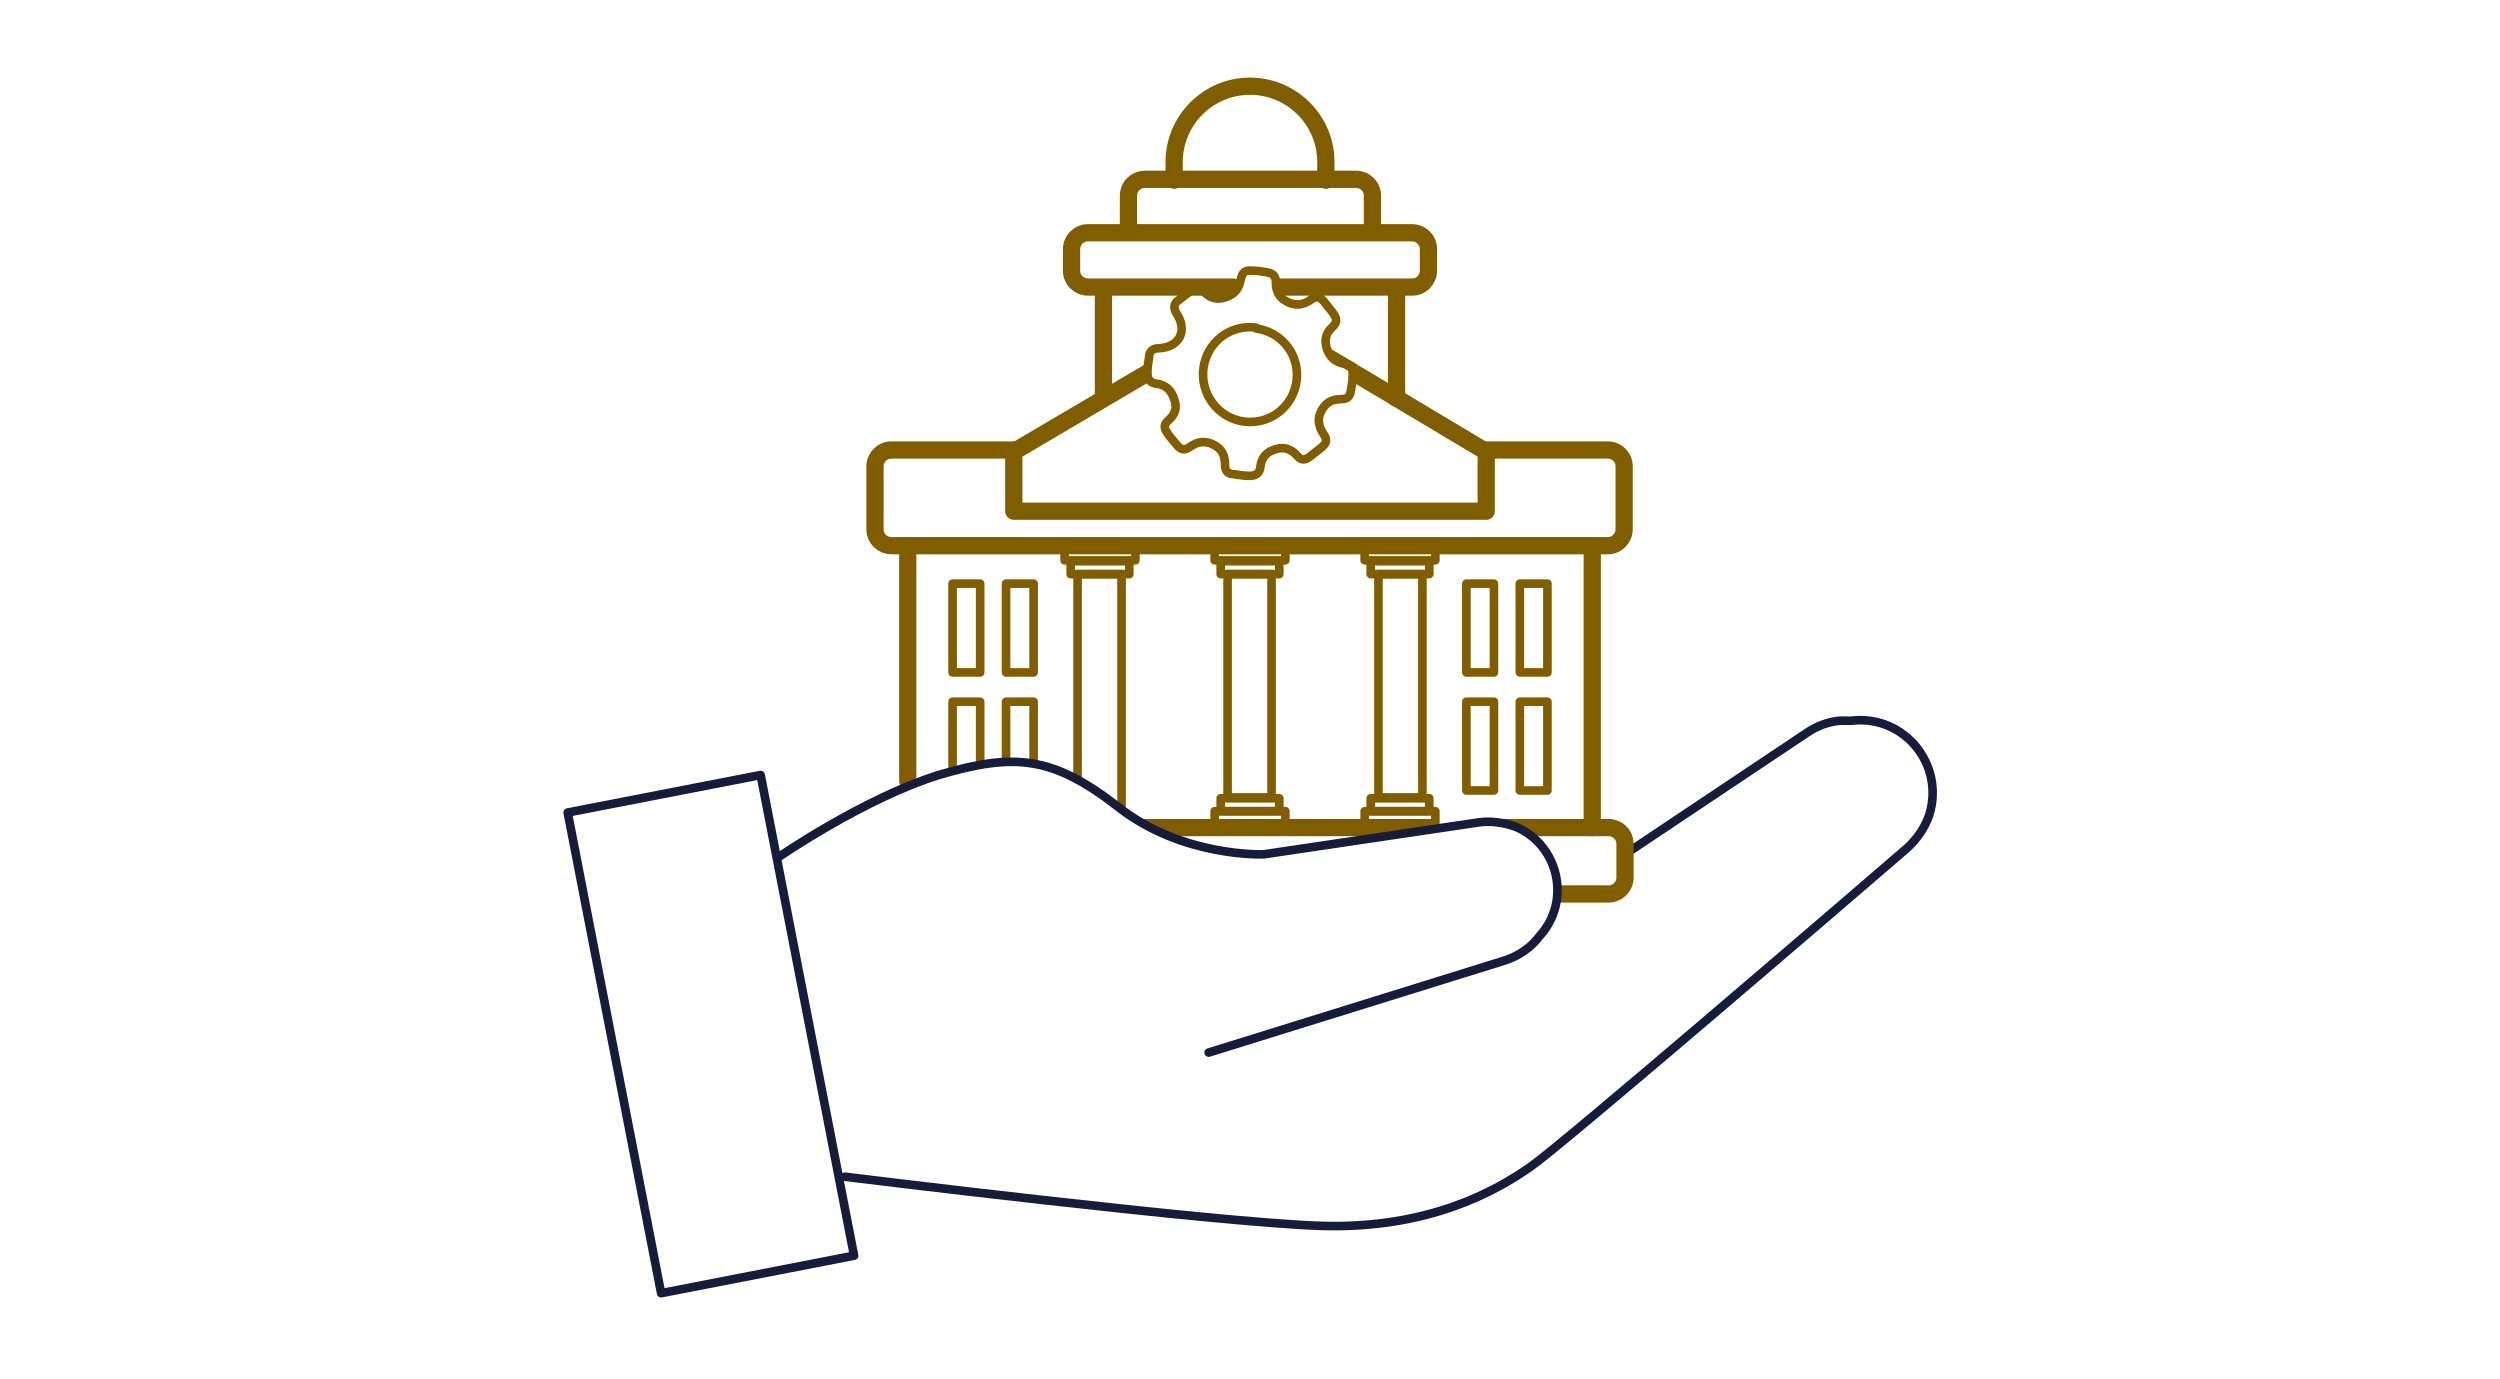 <?xml version="1.0" encoding="UTF-8"?>
<svg id="icons" xmlns="http://www.w3.org/2000/svg" width="290" height="160" version="1.1" viewBox="0 0 290 160">
  <!-- Generator: Adobe Illustrator 29.6.0, SVG Export Plug-In . SVG Version: 2.1.1 Build 207)  -->
  <defs>
    <style>
      .st0, .st1 {
        stroke-width: 2px;
      }

      .st0, .st1, .st2 {
        stroke: #805e00;
      }

      .st0, .st1, .st2, .st3 {
        fill: none;
        stroke-linejoin: round;
      }

      .st1, .st2, .st3 {
        stroke-linecap: round;
      }

      .st4 {
        fill: #805e00;
      }

      .st3 {
        stroke: #171c3a;
      }
    </style>
  </defs>
  <polygon class="st4" points="135 95 132.2 95 134.7 96.4 135 95"/>
  <polygon class="st4" points="163.7 95 166.3 95 166.3 96 164 96.4 163.7 95"/>
  <polygon class="st4" points="174.3 95 177.5 95 177.5 96.5 175.4 96 174.3 95"/>
  <g>
    <polyline class="st0" points="133.2 43.2 117.6 52.4 117.6 59.3 172.4 59.3 172.4 52.4 157 43.2"/>
    <path class="st1" d="M172.2,52.2h14.3c1,0,1.9.8,1.9,1.9v7.3c0,1-.8,1.9-1.9,1.9h-83.1c-1,0-1.9-.8-1.9-1.9v-7.3c0-1,.8-1.9,1.9-1.9h14.3"/>
    <line class="st1" x1="134.8" y1="96" x2="163.8" y2="96"/>
    <path class="st1" d="M143,33.3h-16.8c-1,0-1.9-.8-1.9-1.9v-2.5c0-1,.8-1.9,1.9-1.9h37.6c1,0,1.9.8,1.9,1.9v2.5c0,1-.8,1.9-1.9,1.9h-15.2"/>
    <path class="st1" d="M130.9,26.9v-4.2c0-1,.8-1.9,1.9-1.9h24.5c1,0,1.9.8,1.9,1.9v4.2"/>
    <line class="st1" x1="162" y1="33.5" x2="162" y2="46.2"/>
    <line class="st1" x1="128" y1="46.2" x2="128" y2="33.5"/>
    <path class="st1" d="M136.2,20.9v-2.1c0-4.8,3.9-8.8,8.8-8.8h0c4.8,0,8.8,3.9,8.8,8.8v2.1"/>
    <path class="st2" d="M139,33.4c.2.2.5.3.7.5.7.7,1.5.9,2.4.6,1-.3,1.6-.9,1.8-2,.2-.9.5-1.2,1.4-1.1.6,0,1.1.1,1.7.2.7.1,1,.5,1,1.1,0,1,.3,1.8,1.3,2.3.9.5,1.9.4,2.7-.2.7-.5,1.1-.4,1.6.2.4.5.7.9,1.1,1.4.4.6.4,1-.1,1.5-.8.7-1,1.5-.7,2.5.3,1,1,1.6,2,1.8.8.2,1.1.5,1,1.4,0,.6-.1,1.2-.2,1.7-.1.7-.4,1-1.1,1-1.1,0-1.8.4-2.3,1.3-.5.9-.4,1.8.2,2.7.5.7.4,1.1-.2,1.6-.5.4-1,.8-1.4,1.1-.5.4-1,.4-1.4-.1-.7-.8-1.5-1.1-2.5-.8-1.1.3-1.7,1-1.8,2.1-.1.7-.5,1-1.3,1-.6,0-1.2-.1-1.8-.2-.7,0-1-.4-1-1.1,0-1-.3-1.8-1.3-2.3-.9-.5-1.9-.4-2.7.2-.7.5-1.1.4-1.6-.2-.4-.5-.8-.9-1.1-1.4-.4-.5-.4-1,.1-1.4.8-.7,1.1-1.5.7-2.5-.3-1-1-1.7-2.1-1.8-.7-.1-1-.5-1-1.3,0-.6.1-1.2.2-1.8,0-.6.4-1,1.1-1,2.4-.1,3.4-2,2.1-4-.3-.5-.4-1,0-1.4.6-.5,1.2-.9,1.8-1.4.2-.1.5-.2.7-.2ZM145.7,38c-3-.4-5.7,1.7-6.1,4.7-.4,3,1.7,5.8,4.7,6.2,3,.4,5.7-1.7,6.1-4.7.4-3-1.7-5.7-4.7-6.1Z"/>
    <g>
      <line class="st1" x1="105.3" y1="63.3" x2="105.3" y2="90.6"/>
      <line class="st1" x1="184.7" y1="63.3" x2="184.7" y2="96"/>
    </g>
    <g>
      <rect class="st2" x="110.5" y="67.7" width="3.2" height="10.3"/>
      <rect class="st2" x="116.7" y="67.7" width="3.2" height="10.3"/>
      <polyline class="st2" points="110.5 89.4 110.5 81.4 113.7 81.4 113.7 88.7"/>
      <polyline class="st2" points="116.7 88.3 116.7 81.4 119.9 81.4 119.9 88.4"/>
    </g>
    <g>
      <rect class="st2" x="170.1" y="67.7" width="3.2" height="10.3"/>
      <rect class="st2" x="176.3" y="67.7" width="3.2" height="10.3"/>
      <rect class="st2" x="170.1" y="81.4" width="3.2" height="10.3"/>
      <rect class="st2" x="176.3" y="81.4" width="3.2" height="10.3"/>
    </g>
    <g>
      <rect class="st2" x="142.4" y="66.6" width="5.1" height="25.9"/>
      <rect class="st2" x="141.6" y="92.6" width="6.8" height="1.5"/>
      <polyline class="st2" points="140.9 95.6 140.9 94.1 149.1 94.1 149.1 95.6"/>
      <rect class="st2" x="141.6" y="65" width="6.8" height="1.5" transform="translate(290 131.6) rotate(180)"/>
      <polyline class="st2" points="149.1 63.6 149.1 65 140.9 65 140.9 63.6"/>
    </g>
    <g>
      <polyline class="st2" points="130.1 93.8 130.1 66.6 125 66.6 125 90.4"/>
      <rect class="st2" x="124.2" y="65" width="6.8" height="1.5" transform="translate(255.2 131.6) rotate(180)"/>
      <polyline class="st2" points="131.7 63.6 131.7 65 123.5 65 123.5 63.6"/>
    </g>
    <g>
      <rect class="st2" x="159.9" y="66.6" width="5.1" height="25.9"/>
      <rect class="st2" x="159" y="92.6" width="6.8" height="1.5"/>
      <polyline class="st2" points="158.3 95.6 158.3 94.1 166.5 94.1 166.5 95.6"/>
      <rect class="st2" x="159" y="65" width="6.8" height="1.5" transform="translate(324.8 131.6) rotate(180)"/>
      <polyline class="st2" points="166.5 63.6 166.5 65 158.3 65 158.3 63.6"/>
    </g>
  </g>
  <path class="st3" d="M188.5,99.1l21.1-14.1c1.2-.8,2.5-1.3,3.9-1.4h1.3c6.1-.7,10.8,5.1,9,10.9h0c-.5,1.5-1.4,2.8-2.6,3.9-8,6.9-40,34.4-43.6,36.9-4.1,2.9-12,7.3-24.4,6.9-12.4-.4-55.2-5.7-55.2-5.7"/>
  <rect class="st3" x="71.1" y="91.5" width="22.8" height="56.8" transform="translate(-21.4 18) rotate(-11)"/>
  <path class="st0" d="M177,96h9.6c1,0,1.9.8,1.9,1.9v3.9c0,1-.8,1.9-1.9,1.9h-5.9"/>
  <path class="st3" d="M90.2,99.5s10-6.9,18.7-9.6c8.8-2.6,13.2-2.2,20.8,3.7,7.5,5.9,16.9,5.5,16.9,5.5l24.9-3.7c1.4-.2,2.9,0,4.3.5h0c4.8,2,6.4,8.1,3.2,12.2l-.5.6c-1,1.3-2.4,2.2-3.9,2.7l-34.4,10.7"/>
  <polygon class="st4" points="157.5 42.3 154.4 40.5 153.6 40.3 155.1 42.2 157.1 43.5 157.5 42.3"/>
</svg>